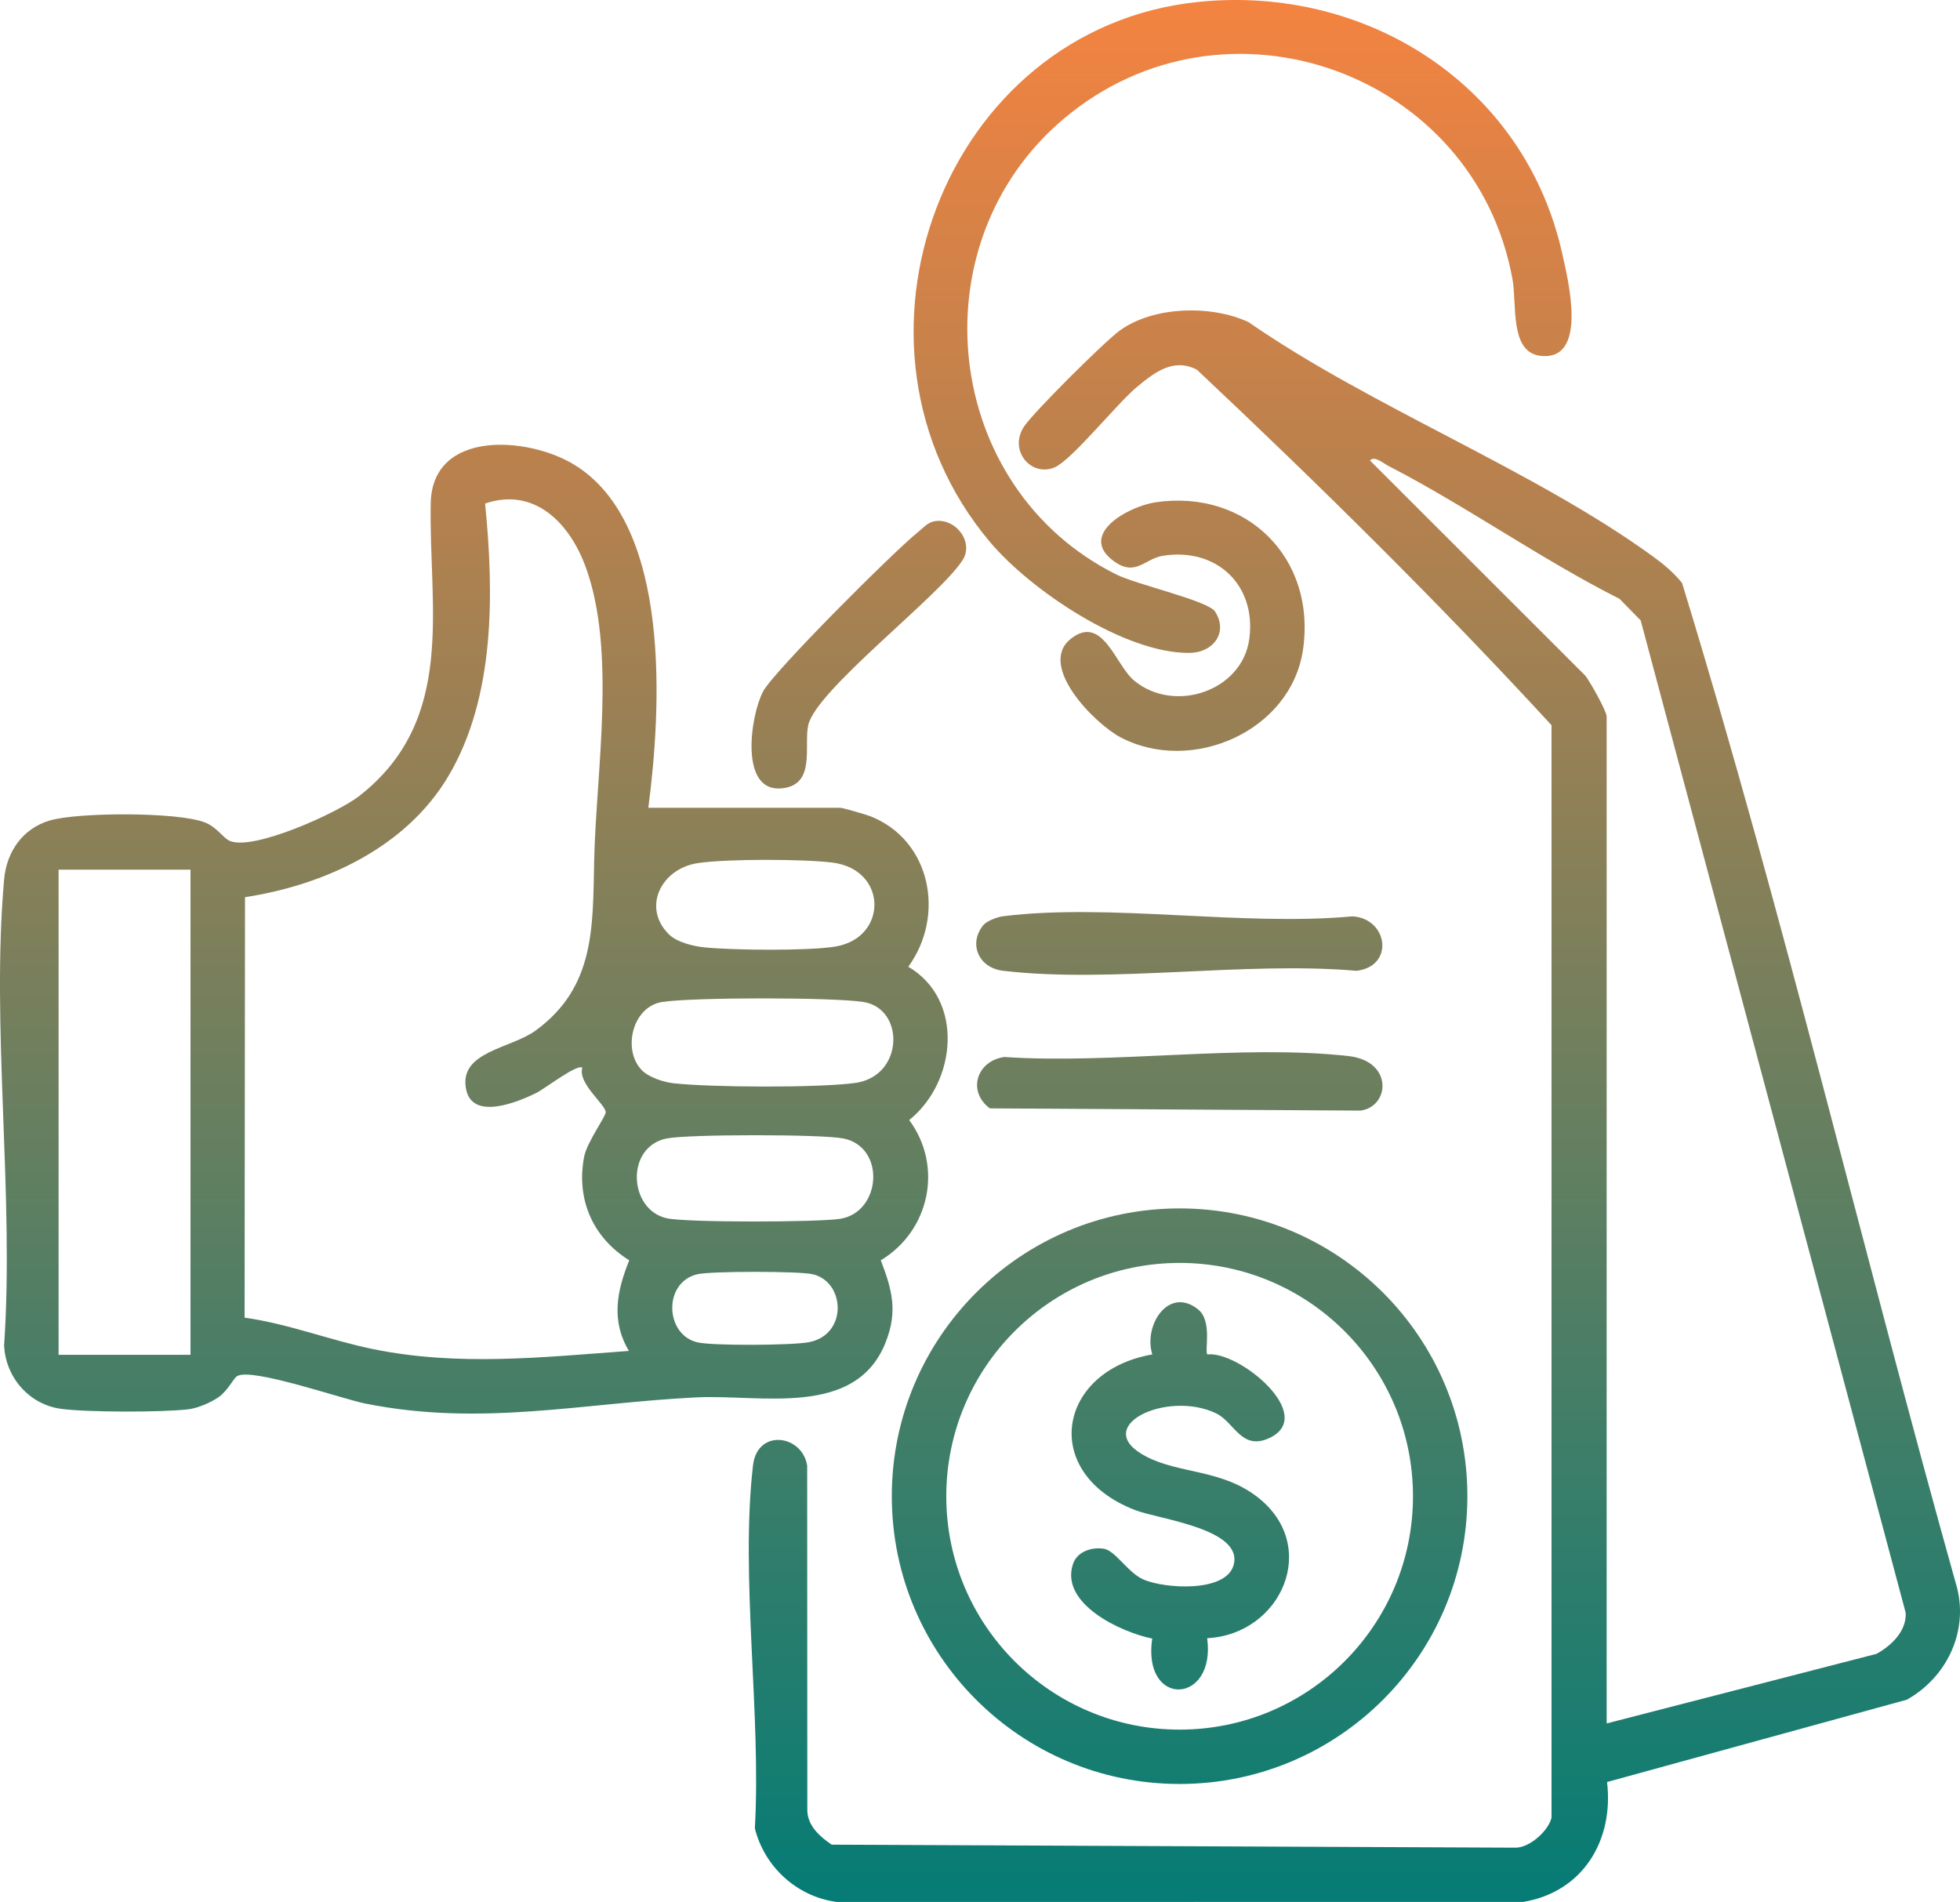 <svg xmlns="http://www.w3.org/2000/svg" xmlns:xlink="http://www.w3.org/1999/xlink" id="Camada_1" data-name="Camada 1" viewBox="0 0 378.881 367.652"><defs><style>      .cls-1 {        fill: url(#Gradiente_sem_nome_7-6);      }      .cls-2 {        fill: url(#Gradiente_sem_nome_7-4);      }      .cls-3 {        fill: url(#Gradiente_sem_nome_7-2);      }      .cls-4 {        fill: url(#Gradiente_sem_nome_7-5);      }      .cls-5 {        fill: url(#Gradiente_sem_nome_7-8);      }      .cls-6 {        fill: url(#Gradiente_sem_nome_7-3);      }      .cls-7 {        fill: url(#Gradiente_sem_nome_7);      }      .cls-8 {        fill: url(#Gradiente_sem_nome_7-7);      }      .cls-9 {        fill: url(#Gradiente_sem_nome_7-9);      }    </style><linearGradient id="Gradiente_sem_nome_7" data-name="Gradiente sem nome 7" x1="-614.673" y1="697.167" x2="-230.673" y2="697.167" gradientTransform="translate(-605.57 -239.777) rotate(-90)" gradientUnits="userSpaceOnUse"><stop offset="0" stop-color="#007c76"></stop><stop offset="1" stop-color="#fa833f"></stop></linearGradient><linearGradient id="Gradiente_sem_nome_7-2" data-name="Gradiente sem nome 7" y1="867.382" y2="867.382" xlink:href="#Gradiente_sem_nome_7"></linearGradient><linearGradient id="Gradiente_sem_nome_7-3" data-name="Gradiente sem nome 7" y1="833.594" y2="833.594" xlink:href="#Gradiente_sem_nome_7"></linearGradient><linearGradient id="Gradiente_sem_nome_7-4" data-name="Gradiente sem nome 7" y1="845.77" y2="845.77" xlink:href="#Gradiente_sem_nome_7"></linearGradient><linearGradient id="Gradiente_sem_nome_7-5" data-name="Gradiente sem nome 7" y1="834.17" y2="834.17" xlink:href="#Gradiente_sem_nome_7"></linearGradient><linearGradient id="Gradiente_sem_nome_7-6" data-name="Gradiente sem nome 7" y1="833.534" y2="833.534" xlink:href="#Gradiente_sem_nome_7"></linearGradient><linearGradient id="Gradiente_sem_nome_7-7" data-name="Gradiente sem nome 7" y1="833.629" y2="833.629" xlink:href="#Gradiente_sem_nome_7"></linearGradient><linearGradient id="Gradiente_sem_nome_7-8" data-name="Gradiente sem nome 7" y1="771.592" y2="771.592" xlink:href="#Gradiente_sem_nome_7"></linearGradient><linearGradient id="Gradiente_sem_nome_7-9" data-name="Gradiente sem nome 7" y1="833.69" y2="833.69" xlink:href="#Gradiente_sem_nome_7"></linearGradient></defs><path class="cls-7" d="M171.226,259.421c2.331-5.931,1.236-10.105-.964-15.799,9.459-5.694,12.113-18.172,5.491-27.109,9.23-7.412,10.649-23.309-.176-29.633,7.16-9.817,4.458-24.4-7.279-29.08-.795-.317-5.406-1.653-5.847-1.653h-37.125c2.487-18.998,4.571-54.765-14.312-66.313-8.918-5.454-27.471-6.849-27.752,7.442-.397,20.201,5.065,41.856-13.829,56.603-4.131,3.225-20.613,10.723-25.094,8.632-1.25-.583-2.405-2.609-4.725-3.527-5.205-2.059-24.48-1.99-29.964-.388-5.284,1.543-8.383,6.072-8.854,11.396-2.54,28.661,1.987,61.006 0,90.061.264,6.162,4.818,11.43,10.972,12.278,4.985.687,19.669.699,24.702.085,1.786-.218,4.426-1.36,5.857-2.393,1.746-1.26,2.782-3.561,3.504-4.009,2.756-1.711,20.281,4.391,24.72,5.285,22.506,4.53,42.044-.098,64.12-1.182,12.399-.609,30.761,4.049,36.556-10.695ZM36.827,261.897H11.327v-93.786h25.5v93.786ZM134.896,166.841c5.597-.833,20.276-.8,25.969-.107,10.75,1.308,10.806,14.528.657,16.233-5.19.872-19.838.722-25.31.169-2.135-.216-5.343-.983-6.881-2.494-5.299-5.209-1.516-12.747,5.565-13.801ZM121.576,261.139c-16.678,1.216-32.964,3.023-49.507-.36-8.281-1.694-16.34-4.903-24.787-6.067l.079-81.282c15.402-2.359,31.105-9.606,39.281-23.342,9.127-15.336,8.844-35.542,7.132-52.753,9.483-3.23,16.27,3.711,19.383,12.107,6.033,16.268,2.092,39.553,1.703,56.801-.289,12.844.257,24.545-11.336,32.978-4.857,3.533-14.807,4.024-13.437,11.274,1.172,6.2,9.963,2.549,13.523.812,1.66-.81,8.002-5.736,8.958-4.91-.926,3.039,4.522,7.108,4.519,8.613-.002.856-3.63,5.788-4.17,8.604-1.577,8.231,1.692,15.638,8.723,20.01-2.42,5.951-3.543,11.695-.065,17.517ZM127.994,193.689c5.896-.929,33.021-.931,38.915,0,8.05,1.272,7.832,14.311-1.526,15.639-6.935.984-28.056.879-35.183.069-1.942-.221-4.75-1.129-6.116-2.51-3.794-3.837-1.917-12.28,3.91-13.198ZM128.875,220.07c4.157-.836,29.998-.837,34.154,0,8.259,1.663,7.323,14.278-.62,15.534-4.269.675-29.735.747-33.549-.115-7.353-1.661-8-13.806.015-15.419ZM134.86,259.489c-6.355-1.422-6.724-11.675 0-13.183,2.676-.6,19.505-.6,22.183-0,6.405,1.434,6.888,11.792-.769,13.165-3.287.59-18.342.706-21.415.019Z"></path><path class="cls-3" d="M325.153,112.695c-1.587-1.971-3.441-3.535-5.479-5.021-23.059-16.808-54.517-28.904-78.336-45.414-7.157-3.345-18.388-3.096-24.883,1.64-3,2.187-16.261,15.404-18.373,18.371-3.3,4.638,1.17,10.018,5.778,8.079,3.314-1.395,12.155-12.456,15.958-15.587,3.371-2.776,7.035-5.658,11.562-3.288,23.448,22.06,46.753,45.035,68.539,68.705l0,211.184c-.571,2.528-4.227,5.815-6.95,5.8l-132.199-.584c-2.249-1.524-4.612-3.587-4.709-6.541l-.027-66.723c-.936-5.989-9.637-7.228-10.47-.058-2.493,21.48,1.613,48.17.355,70.173,1.868,7.462,8.124,13.18,15.779,14.221l132.757-.003c11.538-1.921,17.541-11.914,16.201-23.177l57.957-15.916c7.597-4.262,11.85-12.929,9.723-21.542-18.141-64.625-33.53-130.232-53.181-194.319ZM362.75,319.695l-52.173,13.452v-194.625c0-1.061-3.175-6.679-4.107-7.893l-41.64-41.61c.844-1.004,2.622.565,3.489,1.011,15.095,7.773,29.526,18.054,44.761,25.739l4.079,4.171,51.229,191.84c.156,3.535-2.752,6.312-5.638,7.916Z"></path><path class="cls-6" d="M172.392,289.222c0,30.724,24.907,55.631,55.631,55.631s55.631-24.907,55.631-55.631-24.907-55.631-55.631-55.631-55.631,24.907-55.631,55.631ZM273.139,289.236c0,24.913-20.196,45.108-45.108,45.108s-45.108-20.196-45.108-45.108,20.196-45.108,45.108-45.108,45.108,20.196,45.108,45.108Z"></path><path class="cls-2" d="M229.95,126.207c4.645-.053,7.506-4.01,4.926-7.99-1.365-2.106-15.12-5.191-19.081-7.164-33.565-16.713-38.89-63.803-10.227-88.041,31.205-26.387,79.518-9.068,86.806,30.962.874,4.803-.581,14.08,5.353,14.801,9.359,1.137,5.409-14.643,4.233-19.887C294.688,16.481,264.208-2.951,231.672.367c-49.359,5.034-72.261,66.416-40.323,104.383,7.867,9.352,26.061,21.599,38.601,21.458Z"></path><path class="cls-4" d="M223.398,97.092c-5.282.773-15.164,6.266-8.055,11.409,4.184,3.027,5.953-.497,9.403-1.058,10.328-1.68,18.137,5.562,16.761,16.015-1.33,10.1-14.419,14.543-22.245,8.128-3.643-2.986-6.097-12.951-12.244-8.12-6.57,5.162,4.578,16.413,9.567,19.048,13.714,7.244,32.985-1.125,35.297-16.938,2.58-17.65-10.867-31.062-28.484-28.484Z"></path><path class="cls-1" d="M261.469,177.13c-21.129,1.985-46.991-2.583-67.547-.016-1.138.142-3.191.907-3.87,1.75-2.867,3.559-.918,8.243,3.883,8.8,21.055,2.446,46.728-1.874,68.281-.003,7.391-.859,6.11-10.087-.747-10.531Z"></path><path class="cls-8" d="M260.701,204.147c-20.558-2.323-45.553,1.589-66.572.176-5.35.773-7.197,6.653-2.785,9.931l71.645.429c5.684-.752,6.38-9.557-2.288-10.536Z"></path><path class="cls-5" d="M151.132,152.392c6.661-.676,4.214-8.195,5.103-12.212,1.497-6.768,25.029-24.643,29.743-31.755,2.48-3.6-1.31-8.401-5.347-7.664-1.363.249-2.192,1.326-3.195,2.119-4.413,3.489-27.913,26.924-29.941,30.809-2.468,4.729-4.609,19.54,3.638,18.703Z"></path><path class="cls-9" d="M221.024,305.324c-2.941-1.281-5.431-5.573-7.611-5.937-2.355-.392-5.203.526-6.007,2.966-2.526,7.662,9.255,13.164,15.325,14.39-1.977,13.461,12.362,12.793,10.623-.07,14.396-.748,21.95-17.888,9.654-27.335-6.944-5.335-14.973-4.41-21.461-7.789-11.06-5.759,4.051-12.955,13.573-8.323,3.482,1.694,4.868,7.222,10.195,4.782,9.462-4.334-5.851-16.94-11.916-16.185-.603-.694,1.013-6.442-1.79-8.702-5.647-4.553-10.629,2.987-8.859,8.701-18.296,3.143-21.878,22.91-3.316,30.089,4.62,1.787,21.095,3.624,19.009,10.695-1.553,5.266-13.29,4.514-17.421,2.716Z"></path></svg>